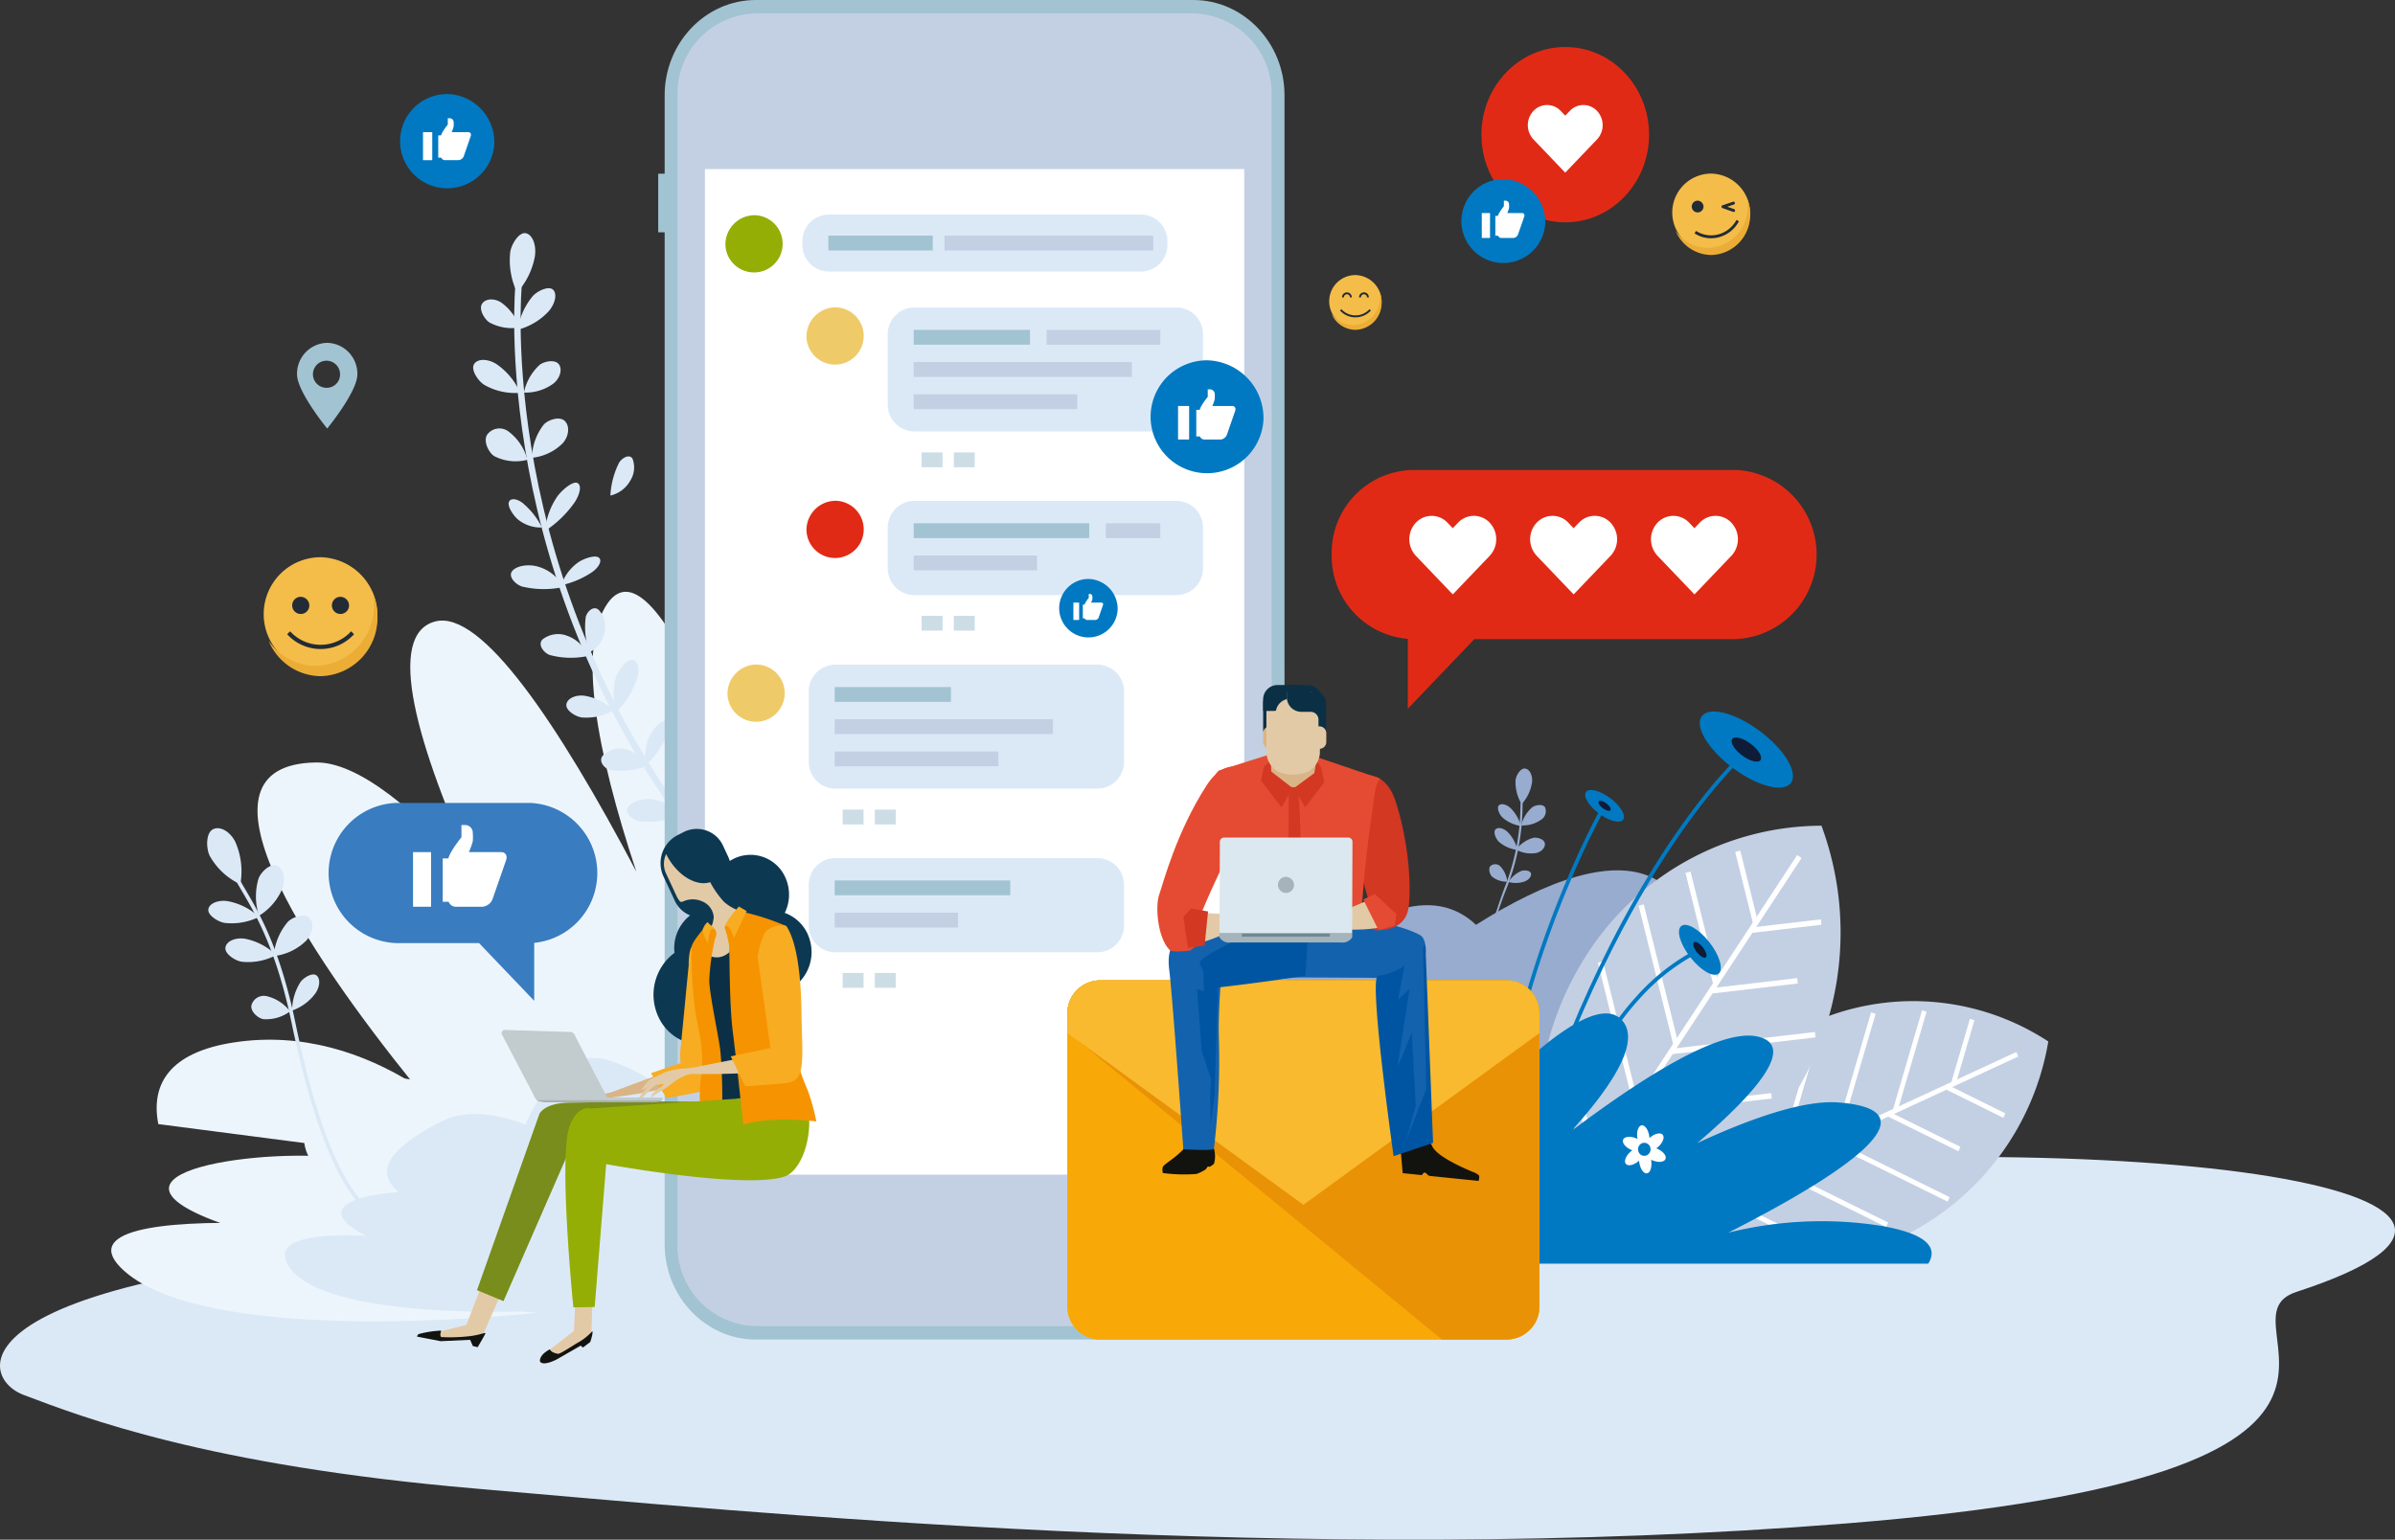 <svg xmlns="http://www.w3.org/2000/svg" width="348.25" height="223.946" viewBox="0 0 348.25 223.946">
  <rect x="0" y="0" width="348.25" height="223.946" fill="#333333" stroke="none"/>
  <g id="mobileq-main" transform="translate(-92.608 -341.911)">
    <path id="パス_8847" data-name="パス 8847" d="M170.985,565.815c24.438-.849,100.158-3.861,146.046-8.816,85.089-9.189,154.956,1.375,109.505,16.193-12.7,4.141,24.631,26.468-65.491,33.683-79.11,6.332-160.049-1.711-199.213-5.065s-57.349-10.44-65.79-13.63C88.619,585.375,85.561,568.781,170.985,565.815Z" transform="translate(0 -43.377)" fill="#dbe9f7"/>
    <path id="パス_8848" data-name="パス 8848" d="M220.184,561.766c6.328-1.7-40.064-46.263-53.458-38.935-18.223,9.969,1.848,22,19.646,27.871s-20.678-11.644-25.3-13.6c-16.115-6.822-33.221,12.008-4.993,17.354s2.244-6.112-10.91-7.331-39.925,3.109-10.643,11.4,43.055,5.358,35.025,2.383-67.693-9.008-54.771,2.722S182.433,571.89,220.184,561.766Z" transform="translate(-4.171 -36.912)" fill="#edf5fc"/>
    <path id="パス_8849" data-name="パス 8849" d="M121.5,527.6c-1.154-5.924,1.769-10.453,10.946-11.872,10.017-1.55,19.014,1.557,26.177,6.019C142.859,502.2,124.987,475.321,144.412,475c6.056-.1,14.488,6.8,23.546,17.036-9.059-19.782-13.42-35.639-6.2-37.543,6.708-1.771,17.863,14.812,29.246,36.372-5.825-17.586-8.588-32.632-4.192-38.991,3.59-5.19,8.966,2,14.588,14.754.983-10.445,3.975-16.443,8.851-14.527,4.586,1.8,6.916,14.341,7.85,29.148,7.344-21.823,21.053-33.97,32.306-25.594,13.217,9.839-4.917,62.078-14.47,86.794Z" transform="translate(-5.873 -22.188)" fill="#edf5fc"/>
    <g id="グループ_5658" data-name="グループ 5658" transform="translate(161.409 375.823)">
      <g id="グループ_5657" data-name="グループ 5657" transform="translate(5.965 7.282)">
        <path id="パス_8850" data-name="パス 8850" d="M214.366,476.679c-31.655-39.425-27.568-82.523-27.525-82.955l.929.1c-.045.428-4.077,43.13,27.311,82.219Z" transform="translate(-186.647 -393.724)" fill="#dbe9f7"/>
      </g>
      <path id="パス_8851" data-name="パス 8851" d="M186.9,393.2a10.868,10.868,0,0,1-1-5.861c.156-1.115,1.232-2.92,2.225-2.768s1.6,1.7,1.366,3.324A10.627,10.627,0,0,1,186.9,393.2Z" transform="translate(-180.511 -384.565)" fill="#dbe9f7"/>
      <path id="パス_8852" data-name="パス 8852" d="M187.285,400.676a10.083,10.083,0,0,1,2.182-4.877c.665-.753,2.333-1.554,2.965-.941s.3,2.071-.668,3.167A9.269,9.269,0,0,1,187.285,400.676Z" transform="translate(-180.813 -386.63)" fill="#dbe9f7"/>
      <path id="パス_8853" data-name="パス 8853" d="M188.429,412.552a7.518,7.518,0,0,1,2.275-4.017c.657-.534,2.24-.848,2.8-.1s.168,2.035-.786,2.808A6.828,6.828,0,0,1,188.429,412.552Z" transform="translate(-181.047 -389.366)" fill="#dbe9f7"/>
      <path id="パス_8854" data-name="パス 8854" d="M186.2,400.762a6.751,6.751,0,0,1-4.382-.72c-.712-.44-1.57-1.852-1.118-2.663s1.732-.911,2.768-.274A7.375,7.375,0,0,1,186.2,400.762Z" transform="translate(-179.438 -387.049)" fill="#dbe9f7"/>
      <path id="パス_8855" data-name="パス 8855" d="M203.1,471.3a8.065,8.065,0,0,1-4.646,1.043c-.9-.108-2.361-1-2.264-1.875s1.31-1.444,2.612-1.286A8.22,8.22,0,0,1,203.1,471.3Z" transform="translate(-182.636 -401.9)" fill="#dbe9f7"/>
      <path id="パス_8856" data-name="パス 8856" d="M185.978,412.538a9.026,9.026,0,0,1-5.206-1.146c-.872-.537-1.989-2.146-1.514-2.992s1.964-.844,3.23-.066A9.765,9.765,0,0,1,185.978,412.538Z" transform="translate(-179.144 -389.318)" fill="#dbe9f7"/>
      <path id="パス_8857" data-name="パス 8857" d="M187.5,424.858a6.791,6.791,0,0,1-4.817-.532c-.761-.467-1.619-2.084-1.058-3.083a2.2,2.2,0,0,1,3.089-.533A7.455,7.455,0,0,1,187.5,424.858Z" transform="translate(-179.616 -391.892)" fill="#dbe9f7"/>
      <path id="パス_8858" data-name="パス 8858" d="M189.893,424.19a8.138,8.138,0,0,1,1.709-4.816c.619-.693,2.3-1.286,3.067-.537s.6,2.231-.3,3.237A7.355,7.355,0,0,1,189.893,424.19Z" transform="translate(-181.347 -391.517)" fill="#dbe9f7"/>
      <path id="パス_8859" data-name="パス 8859" d="M205.282,470.171a8.253,8.253,0,0,1-.125-4.965c.286-.978,1.473-2.637,2.329-2.6s1.189,1.313.773,2.738A12.656,12.656,0,0,1,205.282,470.171Z" transform="translate(-184.41 -400.559)" fill="#dbe9f7"/>
      <path id="パス_8860" data-name="パス 8860" d="M195.249,447.9a6.7,6.7,0,0,1,2.414-3.286c.7-.526,2.392-1.139,2.99-.776s.19,1.327-.825,2.093A12.893,12.893,0,0,1,195.249,447.9Z" transform="translate(-182.445 -396.689)" fill="#dbe9f7"/>
      <path id="パス_8861" data-name="パス 8861" d="M190.483,437.356a5.268,5.268,0,0,1-3.427-1.114c-.626-.471-1.575-1.833-1.41-2.512s1.1-.635,2.008.048A11.2,11.2,0,0,1,190.483,437.356Z" transform="translate(-180.473 -394.541)" fill="#dbe9f7"/>
      <path id="パス_8862" data-name="パス 8862" d="M200.216,459.6a11.465,11.465,0,0,1-.519-5.111c.173-.805,1.088-1.706,1.855-1.1a3.621,3.621,0,0,1,.913,3.284A4.115,4.115,0,0,1,200.216,459.6Z" transform="translate(-183.33 -398.628)" fill="#dbe9f7"/>
      <path id="パス_8863" data-name="パス 8863" d="M193.679,448.49a13.556,13.556,0,0,1-6.009-.072c-.964-.3-2.089-1.468-1.428-2.26s2.42-1.051,3.822-.611A6.069,6.069,0,0,1,193.679,448.49Z" transform="translate(-180.558 -397.019)" fill="#dbe9f7"/>
      <path id="パス_8864" data-name="パス 8864" d="M198.369,461.1a11.814,11.814,0,0,1-5.552-.136c-.859-.307-1.782-1.465-1.091-2.238a3.644,3.644,0,0,1,3.6-.564A5.073,5.073,0,0,1,198.369,461.1Z" transform="translate(-181.673 -399.603)" fill="#dbe9f7"/>
      <path id="パス_8865" data-name="パス 8865" d="M221.539,398.882a8.07,8.07,0,0,1-4.645,1.045c-.9-.111-2.361-1.006-2.267-1.878s1.312-1.443,2.613-1.286A8.233,8.233,0,0,1,221.539,398.882Z" transform="translate(-186.415 -387.059)" fill="#dbe9f7"/>
      <path id="パス_8866" data-name="パス 8866" d="M216.9,488.829a8.227,8.227,0,0,1-.123-4.963c.284-.98,1.471-2.638,2.33-2.6s1.186,1.313.772,2.737A12.645,12.645,0,0,1,216.9,488.829Z" transform="translate(-186.79 -404.383)" fill="#dbe9f7"/>
      <path id="パス_8867" data-name="パス 8867" d="M210.731,480.207a6.89,6.89,0,0,1,.453-4.118c.344-.824,1.51-2.26,2.211-2.268s.834,1.039.333,2.243A13.664,13.664,0,0,1,210.731,480.207Z" transform="translate(-185.591 -402.857)" fill="#dbe9f7"/>
      <path id="パス_8868" data-name="パス 8868" d="M204.243,431.1a11.9,11.9,0,0,1,1.261-4.773c.416-.7,1.5-1.316,1.948-.6a3.547,3.547,0,0,1-.318,3.2A4.443,4.443,0,0,1,204.243,431.1Z" transform="translate(-184.288 -392.934)" fill="#dbe9f7"/>
      <path id="パス_8869" data-name="パス 8869" d="M215.074,490.6a13.6,13.6,0,0,1-5.968.724c-.992-.173-2.25-1.178-1.691-2.054s2.277-1.361,3.718-1.111A5.967,5.967,0,0,1,215.074,490.6Z" transform="translate(-184.91 -405.782)" fill="#dbe9f7"/>
      <path id="パス_8870" data-name="パス 8870" d="M209.1,481.449a10.83,10.83,0,0,1-5.214.533c-.822-.2-1.747-1.222-1.137-2.063a3.474,3.474,0,0,1,3.346-.983A4.4,4.4,0,0,1,209.1,481.449Z" transform="translate(-183.942 -403.887)" fill="#dbe9f7"/>
      <path id="パス_8871" data-name="パス 8871" d="M192.3,437.234a10.319,10.319,0,0,1,1.713-4.925c.6-.9,2.211-2.3,2.918-2.075s.522,1.546-.351,2.863A15.859,15.859,0,0,1,192.3,437.234Z" transform="translate(-181.841 -393.919)" fill="#dbe9f7"/>
    </g>
    <path id="パス_8872" data-name="パス 8872" d="M243.621,537.054c-11.469-6.488-2.737-9.324,7.782-9.714-5.268-4.824-2.28-9.786,10.094-15.717,5.555-2.662,12.466-1.577,19.309,1.286,4.872-10.105,11.663-17.164,19.891-13.836,6.8,2.752,11.9,6.212,15.127,10q3.073-1.36,6.628-2.587c5.156-1.771,9.053-.738,11.924,1.98,10.011-6.335,20.232-10.236,26.45-6.419,10.811,6.642,12.416,12.6,5.716,18.849,10.517-.1,18.533,2.917,5.1,11.563,12.427-1.855,21.377-.957,16.3,6.654-11.312,16.969-67.158,22.125-109.178,16.392-26.407-.256-48.51-4.087-53.025-12.259C222.415,537.23,231.6,536.092,243.621,537.054Z" transform="translate(-27.144 -32.039)" fill="#98accf"/>
    <path id="パス_8873" data-name="パス 8873" d="M156.46,561.323c-7.435-3.891-1.926-5.883,4.769-6.357-3.451-2.962-1.643-6.187,6.127-10.232,3.488-1.815,7.913-1.27,12.33.409,2.908-6.544,7.1-11.187,12.406-9.243a24.669,24.669,0,0,1,9.834,6.047q1.932-.931,4.173-1.789c3.252-1.24,5.755-.664,7.637,1.007,6.257-4.251,12.693-6.956,16.73-4.656,7.02,4,8.158,7.765,4.011,11.89,6.7-.289,11.866,1.463,3.472,7.259,7.884-1.447,13.6-1.065,10.519,3.893-6.877,11.055-42.365,15.532-69.254,12.777-16.833.4-30.993-1.569-34.03-6.68C142.949,561.886,148.776,560.965,156.46,561.323Z" transform="translate(-10.676 -39.665)" fill="#dbe9f7"/>
    <g id="グループ_5671" data-name="グループ 5671" transform="translate(334.213 487.518)">
      <path id="パス_8874" data-name="パス 8874" d="M418.038,528.365a38.747,38.747,0,0,0-21.546,28.558,35.842,35.842,0,0,0,34.687,2.562,38.743,38.743,0,0,0,21.546-28.558A35.849,35.849,0,0,0,418.038,528.365Z" transform="translate(-396.492 -525.052)" fill="#c3d0e3"/>
      <g id="グループ_5670" data-name="グループ 5670" transform="translate(1.917 1.348)">
        <g id="グループ_5659" data-name="グループ 5659" transform="translate(0 6.063)">
          <path id="パス_8875" data-name="パス 8875" d="M399.18,557.989l-.277-.655,49.667-22.961.277.655Z" transform="translate(-398.904 -534.373)" fill="#fff"/>
        </g>
        <g id="グループ_5660" data-name="グループ 5660" transform="translate(39.44 10.865)">
          <path id="パス_8876" data-name="パス 8876" d="M456.843,545.177l-8.333-4.116.292-.648,8.333,4.116Z" transform="translate(-448.51 -540.413)" fill="#fff"/>
        </g>
        <g id="グループ_5661" data-name="グループ 5661" transform="translate(30.971 14.779)">
          <path id="パス_8877" data-name="パス 8877" d="M448.13,551.057l-10.272-5.073.292-.648,10.272,5.073Z" transform="translate(-437.858 -545.336)" fill="#fff"/>
        </g>
        <g id="グループ_5662" data-name="グループ 5662" transform="translate(22.503 18.695)">
          <path id="パス_8878" data-name="パス 8878" d="M444.377,559.39l-17.17-8.481.292-.648,17.17,8.481Z" transform="translate(-427.207 -550.261)" fill="#fff"/>
        </g>
        <g id="グループ_5663" data-name="グループ 5663" transform="translate(14.034 22.61)">
          <path id="パス_8879" data-name="パス 8879" d="M433.26,564.086l-16.7-8.253.292-.648,16.7,8.253Z" transform="translate(-416.556 -555.185)" fill="#fff"/>
        </g>
        <g id="グループ_5664" data-name="グループ 5664" transform="translate(5.565 26.525)">
          <path id="パス_8880" data-name="パス 8880" d="M415.2,565.352l-9.3-4.6.292-.648,9.3,4.6Z" transform="translate(-405.903 -560.109)" fill="#fff"/>
        </g>
        <g id="グループ_5665" data-name="グループ 5665" transform="translate(40.216 1.238)">
          <path id="パス_8881" data-name="パス 8881" d="M450.141,537.732l-.654-.21,2.7-9.218.654.21Z" transform="translate(-449.486 -528.304)" fill="#fff"/>
        </g>
        <g id="グループ_5666" data-name="グループ 5666" transform="translate(31.747)">
          <path id="パス_8882" data-name="パス 8882" d="M439.489,541.329l-.654-.21,4.212-14.372.654.21Z" transform="translate(-438.835 -526.747)" fill="#fff"/>
        </g>
        <g id="グループ_5667" data-name="グループ 5667" transform="translate(23.278 0.297)">
          <path id="パス_8883" data-name="パス 8883" d="M428.837,545.321l-.655-.21,5.274-17.99.654.21Z" transform="translate(-428.183 -527.121)" fill="#fff"/>
        </g>
        <g id="グループ_5668" data-name="グループ 5668" transform="translate(14.811 3.723)">
          <path id="パス_8884" data-name="パス 8884" d="M418.187,550.119l-.654-.21,5.416-18.48.655.21Z" transform="translate(-417.532 -531.429)" fill="#fff"/>
        </g>
        <g id="グループ_5669" data-name="グループ 5669" transform="translate(6.34 10.243)">
          <path id="パス_8885" data-name="パス 8885" d="M407.533,555.714l-.655-.21,4.654-15.874.655.21Z" transform="translate(-406.879 -539.63)" fill="#fff"/>
        </g>
      </g>
    </g>
    <g id="グループ_5674" data-name="グループ 5674" transform="translate(308.017 453.69)">
      <g id="グループ_5672" data-name="グループ 5672" transform="translate(1.14)">
        <path id="パス_8886" data-name="パス 8886" d="M370.671,487.677a6.057,6.057,0,0,1-.891-3.468c.063-.669.708-1.77,1.372-1.7s1.123.973,1.033,1.947A5.942,5.942,0,0,1,370.671,487.677Z" transform="translate(-365.957 -482.504)" fill="#98accf"/>
        <path id="パス_8887" data-name="パス 8887" d="M370.816,492.147a5.04,5.04,0,0,1,1.6-2.624c.448-.343,1.5-.531,1.856-.029a1.469,1.469,0,0,1-.581,1.845A4.6,4.6,0,0,1,370.816,492.147Z" transform="translate(-366.174 -483.874)" fill="#98accf"/>
        <path id="パス_8888" data-name="パス 8888" d="M369.87,496.9a4.771,4.771,0,0,1,2.481-1.713c.542-.124,1.581.158,1.705.766s-.462,1.256-1.25,1.436A4.59,4.59,0,0,1,369.87,496.9Z" transform="translate(-365.98 -485.098)" fill="#98accf"/>
        <path id="パス_8889" data-name="パス 8889" d="M369.892,492.2a5.2,5.2,0,0,1-2.662-1.226c-.417-.384-.875-1.356-.553-1.737s1.111-.2,1.716.355A5.662,5.662,0,0,1,369.892,492.2Z" transform="translate(-365.303 -483.842)" fill="#98accf"/>
        <path id="パス_8890" data-name="パス 8890" d="M369.282,496.588a5.024,5.024,0,0,1-2.7-1.187c-.417-.383-.86-1.373-.521-1.778s1.145-.242,1.751.316A5.494,5.494,0,0,1,369.282,496.588Z" transform="translate(-365.175 -484.737)" fill="#98accf"/>
        <path id="パス_8891" data-name="パス 8891" d="M367.588,502.555a3.324,3.324,0,0,1-2.2-.733c-.319-.293-.591-1.127-.251-1.53a1.041,1.041,0,0,1,1.482.068A3.689,3.689,0,0,1,367.588,502.555Z" transform="translate(-364.977 -486.093)" fill="#98accf"/>
        <path id="パス_8892" data-name="パス 8892" d="M368.49,502.83a4.206,4.206,0,0,1,1.832-1.589c.421-.166,1.27-.117,1.421.3s-.262.968-.875,1.208A3.958,3.958,0,0,1,368.49,502.83Z" transform="translate(-365.697 -486.326)" fill="#98accf"/>
      </g>
      <g id="グループ_5673" data-name="グループ 5673" transform="translate(0 4.225)">
        <path id="パス_8893" data-name="パス 8893" d="M365.27,519.6a1.53,1.53,0,0,0,.634.2l.01-.326-.006.163.006-.163a1.792,1.792,0,0,1-1.313-.964c-.65-1.035-.876-2.717-.673-5a51.871,51.871,0,0,1,3.253-12.428,32.933,32.933,0,0,0,2.341-11.7c.016-.588.029-1.1.08-1.523l-.309-.04c-.052.443-.066.957-.082,1.554a32.6,32.6,0,0,1-2.321,11.594c-4.183,11.388-3.689,15.934-2.539,17.742A2.533,2.533,0,0,0,365.27,519.6Z" transform="translate(-363.543 -487.818)" fill="#98accf"/>
      </g>
    </g>
    <g id="グループ_5687" data-name="グループ 5687" transform="translate(316.209 462.006)">
      <path id="パス_8894" data-name="パス 8894" d="M381.057,511.6a44.792,44.792,0,0,0-4.443,39.927,40.677,40.677,0,0,0,34.043-18.631,44.8,44.8,0,0,0,4.443-39.929A40.679,40.679,0,0,0,381.057,511.6Z" transform="translate(-373.847 -492.963)" fill="#c3d0e3"/>
      <g id="グループ_5686" data-name="グループ 5686" transform="translate(3.675 3.622)">
        <g id="グループ_5675" data-name="グループ 5675" transform="translate(0.065 0.643)">
          <path id="パス_8895" data-name="パス 8895" d="M379.175,550.5l-.623-.448,33.99-51.722.623.448Z" transform="translate(-378.552 -498.328)" fill="#fff"/>
        </g>
        <g id="グループ_5676" data-name="グループ 5676" transform="translate(27.374 10.002)">
          <path id="パス_8896" data-name="パス 8896" d="M412.983,512.069l-.084-.787,10.118-1.183.084.787Z" transform="translate(-412.899 -510.099)" fill="#fff"/>
        </g>
        <g id="グループ_5677" data-name="グループ 5677" transform="translate(21.578 18.546)">
          <path id="パス_8897" data-name="パス 8897" d="M405.694,523.091l-.084-.787,12.471-1.458.084.787Z" transform="translate(-405.609 -520.846)" fill="#fff"/>
        </g>
        <g id="グループ_5678" data-name="グループ 5678" transform="translate(15.782 26.385)">
          <path id="パス_8898" data-name="パス 8898" d="M398.4,533.93l-.084-.786,20.849-2.439.084.786Z" transform="translate(-398.32 -530.705)" fill="#fff"/>
        </g>
        <g id="グループ_5679" data-name="グループ 5679" transform="translate(9.985 35.272)">
          <path id="パス_8899" data-name="パス 8899" d="M391.113,545.04l-.084-.787,20.283-2.37.084.786Z" transform="translate(-391.029 -541.883)" fill="#fff"/>
        </g>
        <g id="グループ_5680" data-name="グループ 5680" transform="translate(4.19 45.141)">
          <path id="パス_8900" data-name="パス 8900" d="M383.824,556.4l-.084-.787,11.293-1.321.084.787Z" transform="translate(-383.74 -554.296)" fill="#fff"/>
        </g>
        <g id="グループ_5681" data-name="グループ 5681" transform="translate(25.035)">
          <path id="パス_8901" data-name="パス 8901" d="M412.524,508.027l-2.566-10.308.732-.2,2.565,10.308Z" transform="translate(-409.958 -497.519)" fill="#fff"/>
        </g>
        <g id="グループ_5682" data-name="グループ 5682" transform="translate(17.806 3.055)">
          <path id="パス_8902" data-name="パス 8902" d="M404.866,517.633l-4-16.072.732-.2,4,16.072Z" transform="translate(-400.865 -501.361)" fill="#fff"/>
        </g>
        <g id="グループ_5683" data-name="グループ 5683" transform="translate(11.003 7.827)">
          <path id="パス_8903" data-name="パス 8903" d="M397.316,527.683l-5.007-20.12.732-.2,5.007,20.12Z" transform="translate(-392.309 -507.364)" fill="#fff"/>
        </g>
        <g id="グループ_5684" data-name="グループ 5684" transform="translate(5.071 16.1)">
          <path id="パス_8904" data-name="パス 8904" d="M389.992,538.634l-5.144-20.665.732-.2,5.144,20.665Z" transform="translate(-384.848 -517.769)" fill="#fff"/>
        </g>
        <g id="グループ_5685" data-name="グループ 5685" transform="translate(0 27.832)">
          <path id="パス_8905" data-name="パス 8905" d="M382.887,550.476l-4.418-17.751.732-.2,4.418,17.751Z" transform="translate(-378.469 -532.526)" fill="#fff"/>
        </g>
      </g>
    </g>
    <g id="グループ_5692" data-name="グループ 5692" transform="translate(271.607 445.397)">
      <path id="パス_8906" data-name="パス 8906" d="M419.133,563.251c1.514-2.436-.369-4.507-7.563-5.61a56.173,56.173,0,0,0-21.523,1.107c14.554-7.38,31.524-17.742,16.031-18.941-4.832-.374-12.261,2.074-20.523,5.9,9.216-7.849,14.287-14.3,8.7-15.5-5.185-1.113-15.756,5.27-27.009,13.744,6.412-7.1,10.124-13.3,7.245-16.221-2.351-2.386-7.365.352-13.133,5.427.257-4.463-1.534-7.156-5.623-6.616-3.846.509-6.961,5.673-9.186,11.868-3.69-9.608-13.434-15.484-23.264-12.567-11.547,3.425-2.271,26.46,2.895,37.411Z" transform="translate(-317.749 -482.938)" fill="#0079c2"/>
      <g id="グループ_5691" data-name="グループ 5691" transform="translate(38.4)">
        <g id="グループ_5688" data-name="グループ 5688" transform="translate(2.815 6.196)">
          <path id="パス_8907" data-name="パス 8907" d="M370.114,543.858l-.526-.164c3.749-13.136,10.5-32.33,21.392-49.176,6.521-10.088,11.509-14.608,11.559-14.652l.358.437c-.049.044-5,4.529-11.477,14.563C385.435,504.128,376.882,520.145,370.114,543.858Z" transform="translate(-369.588 -479.866)" fill="#0079c2"/>
        </g>
        <g id="グループ_5689" data-name="グループ 5689" transform="translate(0 13.94)">
          <path id="パス_8908" data-name="パス 8908" d="M366.594,540.758l-.547-.047c2.123-27.354,15.308-50.871,15.441-51.105l.472.294C381.828,490.133,368.706,513.54,366.594,540.758Z" transform="translate(-366.047 -489.606)" fill="#0079c2"/>
        </g>
        <g id="グループ_5690" data-name="グループ 5690" transform="translate(9.863 34.4)">
          <path id="パス_8909" data-name="パス 8909" d="M379,548.607l-.548-.049c1.069-13.147,6.391-21.475,10.667-26.146a30.846,30.846,0,0,1,9.142-7.072l.212.531a30.284,30.284,0,0,0-8.976,6.959C385.29,527.434,380.055,535.642,379,548.607Z" transform="translate(-378.453 -515.34)" fill="#0079c2"/>
        </g>
        <path id="パス_8910" data-name="パス 8910" d="M412.11,474.848c3.6,2.648,5.683,6.034,4.657,7.561s-4.775.612-8.373-2.038-5.684-6.034-4.657-7.56S408.512,472.2,412.11,474.848Z" transform="translate(-373.718 -472.072)" fill="#0079c2"/>
        <path id="パス_8911" data-name="パス 8911" d="M412.034,477.707c1.142.842,1.8,1.916,1.479,2.4s-1.516.2-2.659-.646-1.8-1.916-1.48-2.4S410.892,476.866,412.034,477.707Z" transform="translate(-374.91 -473.047)" fill="#0e1c38"/>
        <path id="パス_8912" data-name="パス 8912" d="M386.119,487.588c1.5,1.1,2.367,2.512,1.94,3.148s-1.988.255-3.486-.848-2.366-2.512-1.939-3.148S384.622,486.484,386.119,487.588Z" transform="translate(-369.424 -475.015)" fill="#0079c2"/>
        <path id="パス_8913" data-name="パス 8913" d="M386.089,488.778c.476.349.751.8.616,1s-.631.081-1.107-.27-.751-.8-.615-1S385.613,488.428,386.089,488.778Z" transform="translate(-369.921 -475.421)" fill="#0e1c38"/>
        <path id="パス_8914" data-name="パス 8914" d="M404.049,513.578c1.51,1.9,2.137,3.962,1.4,4.6s-2.556-.382-4.066-2.283-2.137-3.962-1.4-4.6S402.54,511.677,404.049,513.578Z" transform="translate(-372.939 -480.072)" fill="#0079c2"/>
        <path id="パス_8915" data-name="パス 8915" d="M403.676,515.009c.479.6.678,1.259.444,1.461s-.812-.122-1.292-.725-.678-1.258-.444-1.461S403.2,514.405,403.676,515.009Z" transform="translate(-373.474 -480.711)" fill="#0e1c38"/>
      </g>
      <path id="パス_8916" data-name="パス 8916" d="M390.6,551.558c.062-.052.125-.1.187-.146l-.1-.037c-.864-.355-1.42-1.023-1.243-1.494s1.021-.568,1.882-.215c.075.031.146.064.213.1,0-.036-.012-.071-.017-.109-.139-.959.136-1.8.615-1.873s.979.64,1.118,1.6c.012.082.02.163.026.243.026-.024.052-.049.08-.071.723-.607,1.557-.776,1.86-.379s-.04,1.208-.764,1.812c-.062.052-.125.1-.188.146l.1.037c.863.354,1.42,1.022,1.243,1.495s-1.019.568-1.881.214a2.112,2.112,0,0,1-.215-.1c.006.036.013.073.017.11.14.959-.137,1.8-.615,1.873s-.98-.64-1.118-1.6c-.013-.082-.02-.162-.025-.243-.027.025-.053.049-.081.072-.723.6-1.556.776-1.859.38S389.873,552.163,390.6,551.558Zm2.066.653a.946.946,0,0,0,.762-1.081.918.918,0,0,0-1.034-.8.947.947,0,0,0-.762,1.083A.914.914,0,0,0,392.663,552.211Z" transform="translate(-332.435 -487.588)" fill="#fff"/>
    </g>
    <g id="グループ_5693" data-name="グループ 5693" transform="translate(188.316 341.911)">
      <path id="パス_8917" data-name="パス 8917" d="M215.466,382.211h-2.478v-8.524h2.478Z" transform="translate(-212.987 -348.423)" fill="#a2c3d2"/>
      <path id="パス_8918" data-name="パス 8918" d="M304.3,522.893c0,7.617-5.96,13.853-13.24,13.853H227.406c-7.28,0-13.239-6.236-13.239-13.853V355.763c0-7.617,5.959-13.852,13.239-13.852h63.652c7.28,0,13.24,6.235,13.24,13.852Z" transform="translate(-213.229 -341.911)" fill="#a2c3d2"/>
      <path id="パス_8919" data-name="パス 8919" d="M227.887,535.3a11.661,11.661,0,0,1-11.372-11.9V356.267a11.66,11.66,0,0,1,11.372-11.9H291.54a11.658,11.658,0,0,1,11.372,11.9V523.4a11.658,11.658,0,0,1-11.372,11.9Z" transform="translate(-213.71 -342.415)" fill="#c3d0e3"/>
      <rect id="長方形_2800" data-name="長方形 2800" width="78.421" height="146.259" transform="translate(6.793 24.597)" fill="#fff"/>
    </g>
    <path id="パス_8920" data-name="パス 8920" d="M292.437,385.485a3.883,3.883,0,0,1-3.791,3.969h-45.5a3.883,3.883,0,0,1-3.791-3.969v-.36a3.881,3.881,0,0,1,3.791-3.967h45.5a3.881,3.881,0,0,1,3.791,3.967Z" transform="translate(-30.075 -8.043)" fill="#dbe9f7"/>
    <path id="パス_8921" data-name="パス 8921" d="M300.807,412.229a3.883,3.883,0,0,1-3.792,3.969H258.755a3.884,3.884,0,0,1-3.792-3.969v-10.1a3.883,3.883,0,0,1,3.792-3.967h38.261a3.882,3.882,0,0,1,3.792,3.967Z" transform="translate(-33.274 -11.529)" fill="#dbe9f7"/>
    <g id="グループ_5694" data-name="グループ 5694" transform="translate(213.054 376.183)">
      <rect id="長方形_2801" data-name="長方形 2801" width="15.185" height="2.157" fill="#a2c3d2"/>
    </g>
    <g id="グループ_5695" data-name="グループ 5695" transform="translate(229.944 376.183)">
      <rect id="長方形_2802" data-name="長方形 2802" width="30.351" height="2.157" fill="#c3d0e3"/>
    </g>
    <g id="グループ_5696" data-name="グループ 5696" transform="translate(225.463 389.889)">
      <rect id="長方形_2803" data-name="長方形 2803" width="16.908" height="2.157" fill="#a2c3d2"/>
    </g>
    <g id="グループ_5697" data-name="グループ 5697" transform="translate(244.784 389.889)">
      <rect id="長方形_2804" data-name="長方形 2804" width="16.546" height="2.157" fill="#c3d0e3"/>
    </g>
    <g id="グループ_5698" data-name="グループ 5698" transform="translate(225.463 394.576)">
      <rect id="長方形_2805" data-name="長方形 2805" width="31.73" height="2.158" fill="#c3d0e3"/>
    </g>
    <g id="グループ_5699" data-name="グループ 5699" transform="translate(225.463 399.265)">
      <rect id="長方形_2806" data-name="長方形 2806" width="23.802" height="2.158" fill="#c3d0e3"/>
    </g>
    <path id="パス_8922" data-name="パス 8922" d="M240.106,402.491a4.163,4.163,0,1,0,4.159-4.351A4.258,4.258,0,0,0,240.106,402.491Z" transform="translate(-30.229 -11.524)" fill="#efca69"/>
    <path id="パス_8923" data-name="パス 8923" d="M225.281,385.631a4.163,4.163,0,1,0,4.159-4.351A4.257,4.257,0,0,0,225.281,385.631Z" transform="translate(-27.191 -8.068)" fill="#94ae06"/>
    <rect id="長方形_2807" data-name="長方形 2807" width="3.042" height="2.158" transform="translate(226.62 407.716)" fill="#cddde6"/>
    <rect id="長方形_2808" data-name="長方形 2808" width="3.043" height="2.158" transform="translate(231.301 407.716)" fill="#cddde6"/>
    <rect id="長方形_2809" data-name="長方形 2809" width="3.042" height="2.157" transform="translate(226.62 431.477)" fill="#cddde6"/>
    <rect id="長方形_2810" data-name="長方形 2810" width="3.043" height="2.157" transform="translate(231.301 431.477)" fill="#cddde6"/>
    <path id="パス_8924" data-name="パス 8924" d="M300.807,443.285a3.882,3.882,0,0,1-3.792,3.967H258.755a3.883,3.883,0,0,1-3.792-3.967v-5.771a3.883,3.883,0,0,1,3.792-3.967h38.261a3.883,3.883,0,0,1,3.792,3.967Z" transform="translate(-33.274 -18.78)" fill="#dbe9f7"/>
    <g id="グループ_5700" data-name="グループ 5700" transform="translate(225.463 418.02)">
      <rect id="長方形_2811" data-name="長方形 2811" width="25.525" height="2.158" fill="#a2c3d2"/>
    </g>
    <g id="グループ_5701" data-name="グループ 5701" transform="translate(253.402 418.02)">
      <rect id="長方形_2812" data-name="長方形 2812" width="7.927" height="2.158" fill="#c3d0e3"/>
    </g>
    <g id="グループ_5702" data-name="グループ 5702" transform="translate(225.463 422.708)">
      <rect id="長方形_2813" data-name="長方形 2813" width="17.942" height="2.158" fill="#c3d0e3"/>
    </g>
    <path id="パス_8925" data-name="パス 8925" d="M240.106,437.875a4.163,4.163,0,1,0,4.159-4.352A4.258,4.258,0,0,0,240.106,437.875Z" transform="translate(-30.229 -18.775)" fill="#e12a15"/>
    <g id="グループ_5708" data-name="グループ 5708" transform="translate(198.391 438.567)">
      <path id="パス_8926" data-name="パス 8926" d="M286.361,477.572a3.882,3.882,0,0,1-3.792,3.967H244.308a3.882,3.882,0,0,1-3.792-3.967v-10.1a3.883,3.883,0,0,1,3.792-3.967h38.261a3.882,3.882,0,0,1,3.792,3.967Z" transform="translate(-228.704 -463.487)" fill="#dbe9f7"/>
      <g id="グループ_5703" data-name="グループ 5703" transform="translate(15.586 3.273)">
        <rect id="長方形_2814" data-name="長方形 2814" width="16.908" height="2.158" fill="#a2c3d2"/>
      </g>
      <g id="グループ_5704" data-name="グループ 5704" transform="translate(15.586 7.96)">
        <rect id="長方形_2815" data-name="長方形 2815" width="31.73" height="2.158" fill="#c3d0e3"/>
      </g>
      <g id="グループ_5705" data-name="グループ 5705" transform="translate(15.586 12.65)">
        <rect id="長方形_2816" data-name="長方形 2816" width="23.802" height="2.158" fill="#c3d0e3"/>
      </g>
      <path id="パス_8927" data-name="パス 8927" d="M225.659,467.834a4.162,4.162,0,1,0,4.159-4.352A4.257,4.257,0,0,0,225.659,467.834Z" transform="translate(-225.659 -463.482)" fill="#efca69"/>
      <rect id="長方形_2817" data-name="長方形 2817" width="3.042" height="2.157" transform="translate(16.743 21.1)" fill="#cddde6"/>
      <rect id="長方形_2818" data-name="長方形 2818" width="3.043" height="2.157" transform="translate(21.423 21.1)" fill="#cddde6"/>
      <rect id="長方形_2819" data-name="長方形 2819" width="3.042" height="2.157" transform="translate(16.743 44.861)" fill="#cddde6"/>
      <rect id="長方形_2820" data-name="長方形 2820" width="3.043" height="2.157" transform="translate(21.423 44.861)" fill="#cddde6"/>
      <path id="パス_8928" data-name="パス 8928" d="M286.361,508.628a3.883,3.883,0,0,1-3.792,3.968H244.308a3.884,3.884,0,0,1-3.792-3.968v-5.771a3.884,3.884,0,0,1,3.792-3.968h38.261a3.883,3.883,0,0,1,3.792,3.968Z" transform="translate(-228.704 -470.738)" fill="#dbe9f7"/>
      <g id="グループ_5706" data-name="グループ 5706" transform="translate(15.586 31.404)">
        <rect id="長方形_2821" data-name="長方形 2821" width="25.526" height="2.158" fill="#a2c3d2"/>
      </g>
      <g id="グループ_5707" data-name="グループ 5707" transform="translate(15.586 36.093)">
        <rect id="長方形_2822" data-name="長方形 2822" width="17.942" height="2.157" fill="#c3d0e3"/>
      </g>
      <path id="パス_8929" data-name="パス 8929" d="M225.659,503.217a4.162,4.162,0,1,0,4.159-4.351A4.258,4.258,0,0,0,225.659,503.217Z" transform="translate(-225.659 -470.734)" fill="#e12a15"/>
    </g>
    <g id="グループ_5715" data-name="グループ 5715" transform="translate(153.244 462.47)">
      <g id="グループ_5713" data-name="グループ 5713">
        <path id="パス_8930" data-name="パス 8930" d="M216.471,516.337a5.533,5.533,0,0,0,7.578,2.641,6.032,6.032,0,0,0,2.683-7.872,5.536,5.536,0,0,0-7.579-2.64A6.034,6.034,0,0,0,216.471,516.337Z" transform="translate(-178.516 -496.478)" fill="#0d3852"/>
        <path id="パス_8931" data-name="パス 8931" d="M212.828,525.147a6.99,6.99,0,0,0,9.569,3.332,7.616,7.616,0,0,0,3.387-9.942,6.988,6.988,0,0,0-9.569-3.333A7.619,7.619,0,0,0,212.828,525.147Z" transform="translate(-177.739 -497.826)" fill="#0d3852"/>
        <g id="グループ_5711" data-name="グループ 5711" transform="translate(22.624 16.765)">
          <g id="グループ_5710" data-name="グループ 5710" transform="translate(0 17.042)">
            <g id="グループ_5709" data-name="グループ 5709" transform="translate(0 1.181)">
              <path id="パス_8932" data-name="パス 8932" d="M216.51,537.986s.21.979-4.3,2.177a83.565,83.565,0,0,1-11.405,1.786l10.15-3.779S214.9,536.919,216.51,537.986Z" transform="translate(-198.044 -537.555)" fill="#d9b487"/>
              <path id="パス_8933" data-name="パス 8933" d="M203.726,542.208c-2.124.638-2.732,2.026-3.48,2.625a15.018,15.018,0,0,0-1.445,1.37c.211-1.094.89-1.325,1.15-1.738s.213-.228-.562-.062c-.437.1-.976,1.117-1.4,1.72a1.83,1.83,0,0,1-.657.642,10.593,10.593,0,0,1,.855-1.825,11.789,11.789,0,0,1,1.722-2.177,8.51,8.51,0,0,1,2.862-.964C203.955,541.615,205.258,541.748,203.726,542.208Z" transform="translate(-197.331 -538.409)" fill="#d9b487"/>
              <path id="パス_8934" data-name="パス 8934" d="M200.1,543.043a12.021,12.021,0,0,0-1.733,1.232c-.155.215-.736,1.38-.736,1.38a2.229,2.229,0,0,0,.836-.739A20.1,20.1,0,0,1,200.1,543.043Z" transform="translate(-197.391 -538.68)" fill="#d9b487"/>
            </g>
            <path id="パス_8935" data-name="パス 8935" d="M216.217,536.246s4.185-.975,4.609,1.66A2.057,2.057,0,0,1,219,540.462c-2.361.508-5.076.95-5.076.95l-2.266-3.612Z" transform="translate(-200.267 -536.069)" fill="#f7ac22"/>
          </g>
          <path id="パス_8936" data-name="パス 8936" d="M217.078,529.676l1.166-11.976s-.083-3.131,1-3.066c1.556.091,1.851,2.8,1.988,3.768a33.578,33.578,0,0,1,.642,7.736c-.018,3.072.19,6.539.006,8.612-.127,1.429-1.457-.157-2.842-.293C216.45,534.2,217.078,529.676,217.078,529.676Z" transform="translate(-201.364 -514.634)" fill="#f7ac22"/>
        </g>
        <path id="パス_8937" data-name="パス 8937" d="M182.465,575.416l-3.823,8.675-5.3.123-2.679-.568,5.764-1.434,3.087-8.051Z" transform="translate(-169.242 -510.068)" fill="#e3caa7"/>
        <path id="パス_8938" data-name="パス 8938" d="M177.692,587.751l-.7-.174-.394-.9-4.277.2-3.443-.669a.661.661,0,0,1,.23-.363,14.712,14.712,0,0,1,3.283-.508s-.281.776.024.94a24.585,24.585,0,0,0,4.4-.166c1.361-.2,2.066-.56,2.005-.371C178.726,586.015,177.692,587.751,177.692,587.751Z" transform="translate(-168.875 -512.359)" fill="#12130f"/>
        <path id="パス_8939" data-name="パス 8939" d="M205.514,551.484l-12.5-.348-9.312,21.324-3.854-1.595,9.082-25.66s.72-1.62,4.494-1.62c3.674,0,18.5-.425,20.184.067C217.607,544.814,204.829,547.939,205.514,551.484Z" transform="translate(-171.125 -503.767)" fill="#788d1b"/>
        <path id="パス_8940" data-name="パス 8940" d="M223.167,506.784a5.537,5.537,0,0,0,7.578,2.643,6.035,6.035,0,0,0,2.684-7.874,5.536,5.536,0,0,0-7.578-2.641A6.032,6.032,0,0,0,223.167,506.784Z" transform="translate(-179.888 -494.52)" fill="#0d3852"/>
        <path id="パス_8941" data-name="パス 8941" d="M215.456,503.93A4.21,4.21,0,0,0,221.2,506l.072-2.411a4.586,4.586,0,0,0,1.976-6l-.705-1.515A4.207,4.207,0,0,0,216.8,494l-.964.491a4.59,4.59,0,0,0-1.979,6.007Z" transform="translate(-178.005 -493.547)" fill="#0d3852"/>
        <path id="パス_8942" data-name="パス 8942" d="M214.359,498.153a9.161,9.161,0,0,0,.623,1.09c1.6,2.394,4.021,3.594,5.779,3a13.706,13.706,0,0,0,2,2.851,6.456,6.456,0,0,0,2.431,1.362c1.122,1.667.487,6.469-3.524,6.966-2.414.3-1.92-2.363-1.077-4.021a4.623,4.623,0,0,0,.686-2.114,2.7,2.7,0,0,0-1.7-2.261,3.371,3.371,0,0,0-2.775.032.472.472,0,0,1-.4.017,3.186,3.186,0,0,1-.514-.782l-1.55-3.33A3.311,3.311,0,0,1,214.359,498.153Z" transform="translate(-178.132 -494.491)" fill="#e3caa7"/>
        <path id="パス_8943" data-name="パス 8943" d="M228.444,541.544s-1.835.4-2.342.595a8.077,8.077,0,0,1-2.668-.069s-.254-10.275-.735-13.86-1.368-4.558-1.363-5.68a12.98,12.98,0,0,1,.454-3.6c.3-1.392-.583-3.241-.282-2.888.486.571,2.3,1.457,3.993-.508C225.794,515.2,228.444,541.544,228.444,541.544Z" transform="translate(-179.627 -498.052)" fill="#0b3046"/>
        <path id="パス_8944" data-name="パス 8944" d="M221.482,510.935s-2.492,2.625-2.392,3.49a67.3,67.3,0,0,0,.417,8.351c.572,3.86,1.034,4.818,1.127,7.636s-.529,3.448-.3,6.909c.176,2.71.584,5.1.584,5.1a2.086,2.086,0,0,0,2.064-.663c.887-1.006.565-10.432.239-12.753s-1.631-8.407-1.553-10.023a34.443,34.443,0,0,1,.852-5.985C223.2,511.732,221.679,511.066,221.482,510.935Z" transform="translate(-179.166 -497.111)" fill="#f69300"/>
        <path id="パス_8945" data-name="パス 8945" d="M221.891,510.628a1.337,1.337,0,0,0,.308.35,5.8,5.8,0,0,1,.731.7s-.5-.25-.689.2a9.189,9.189,0,0,0-.377,1.8s-.922-1.59-.7-2.1C221.558,510.663,221.891,510.628,221.891,510.628Z" transform="translate(-179.584 -497.048)" fill="#f7ac22"/>
        <path id="パス_8946" data-name="パス 8946" d="M226.317,516.442a5.85,5.85,0,0,0,7.426,3.983,6.225,6.225,0,0,0,3.96-7.683,5.851,5.851,0,0,0-7.424-3.983A6.225,6.225,0,0,0,226.317,516.442Z" transform="translate(-180.594 -496.606)" fill="#0d3852"/>
        <path id="パス_8947" data-name="パス 8947" d="M199.246,577.966l-.186,6.074-1.184,1.459-3.151,1.9-2.338-.443,4.121-3.213.3-6.375Z" transform="translate(-173.694 -510.726)" fill="#e3caa7"/>
        <path id="パス_8948" data-name="パス 8948" d="M198.666,587.025l-1.059.793-.326-.271-3.509,2.015s-1.852.977-2.367.344c-.165-.2.043-.87.636-1.331a4.972,4.972,0,0,1,.757-.5s.121.473,1.174.656c.336.06,2.419-1.383,3.136-1.757a8.3,8.3,0,0,0,1.86-1.527C199.137,585.675,198.666,587.025,198.666,587.025Z" transform="translate(-173.481 -512.379)" fill="#12130f"/>
        <path id="パス_8949" data-name="パス 8949" d="M224.723,537.839l-1.507,3.727-2.59.331-20.914,1.395s-1.872-.6-3.062,2.486c-1.7,4.405.521,26.448.521,26.448l3.1-.05,1.672-20.783s20.1,3.68,25.89,1.818c2.222-.713,3.918-4.818,3.6-8.963a14.569,14.569,0,0,0-2.322-6.24Z" transform="translate(-174.436 -502.625)" fill="#94ae06"/>
        <path id="パス_8950" data-name="パス 8950" d="M227.844,539.684s-.97-9.173-1.521-13.514-.429-11.629-.556-12.672a15.6,15.6,0,0,0-.65-2.547s1.01-2.37,2.33-2.293a34.141,34.141,0,0,1,6.595,2.105c1.224.522.583,15.144.693,15.917a40.585,40.585,0,0,0,2.545,8.157,32.885,32.885,0,0,1,1.191,4.357S231.778,538.368,227.844,539.684Z" transform="translate(-180.402 -496.643)" fill="#f69300"/>
        <path id="パス_8951" data-name="パス 8951" d="M227.221,507.752l-.985,1.162s-1.375,1.989-.927,1.708c.566-.352,1.217,1.722,1.217,1.722l1.827-3.926Z" transform="translate(-180.422 -496.458)" fill="#f7ac22"/>
        <g id="グループ_5712" data-name="グループ 5712" transform="translate(32.019 32.692)">
          <path id="パス_8952" data-name="パス 8952" d="M233.013,535.559s1.529,1.138-4.252,1.757a113.719,113.719,0,0,1-14.4.176l13.22-2.62S231.224,534.1,233.013,535.559Z" transform="translate(-210.216 -534.667)" fill="#e3caa7"/>
          <path id="パス_8953" data-name="パス 8953" d="M217.878,537.956c-2.741.375-3.746,1.844-4.777,2.4a19.27,19.27,0,0,0-2.037,1.312c.462-1.2,1.344-1.352,1.74-1.773s.3-.225-.681-.161c-.559.035-1.412,1.1-2.047,1.711a2.343,2.343,0,0,1-.927.618,11.971,11.971,0,0,1,1.392-1.917,14.357,14.357,0,0,1,2.524-2.178,11.381,11.381,0,0,1,3.709-.621C218.271,537.324,219.853,537.686,217.878,537.956Z" transform="translate(-209.148 -535.215)" fill="#e3caa7"/>
          <path id="パス_8954" data-name="パス 8954" d="M213.357,538.165a15.537,15.537,0,0,0-2.365,1.109c-.231.215-1.162,1.434-1.162,1.434a2.85,2.85,0,0,0,1.168-.7A24.556,24.556,0,0,1,213.357,538.165Z" transform="translate(-209.288 -535.384)" fill="#e3caa7"/>
        </g>
        <path id="パス_8955" data-name="パス 8955" d="M232.031,529.036l-1.88-13.324s.466-2.746,1.281-3.685a3.317,3.317,0,0,1,2.8-.784s2.151,1.846,2.306,12.394c.1,7.221.736,10.188-2.236,10.5-2.775.294-5.941.474-5.941.474l-2.105-4.358Z" transform="translate(-180.636 -497.165)" fill="#f7ac22"/>
      </g>
      <g id="グループ_5714" data-name="グループ 5714" transform="translate(12.295 29.239)">
        <rect id="長方形_2823" data-name="長方形 2823" width="18.247" height="0.393" transform="translate(5.162 9.839)" fill="#c2cbcd"/>
        <path id="パス_8956" data-name="パス 8956" d="M199.695,540.14a.513.513,0,0,1-.462.549h-9.357c-.254,0-.6-.193-.912-.964l-4.625-8.839c0-.384.286-.614.539-.553l9.6.3a.925.925,0,0,1,.607.669Z" transform="translate(-184.339 -530.323)" fill="#c2cbcd"/>
        <path id="パス_8957" data-name="パス 8957" d="M199.874,543.192h9.23a3.275,3.275,0,0,1-1.495.3H192.233a3.283,3.283,0,0,1-1.5-.3Z" transform="translate(-185.65 -532.96)" fill="#a8b0b2"/>
      </g>
    </g>
    <g id="グループ_5718" data-name="グループ 5718" transform="translate(140.486 458.697)">
      <path id="パス_8958" data-name="パス 8958" d="M162.57,488.8h19.484a10.21,10.21,0,0,1,.572,20.357v8.424l-8.022-8.394H162.57a10.2,10.2,0,0,1,0-20.387Z" transform="translate(-152.828 -488.801)" fill="#397cc0"/>
      <g id="グループ_5717" data-name="グループ 5717" transform="translate(12.18 3.209)">
        <g id="グループ_5716" data-name="グループ 5716">
          <path id="パス_8959" data-name="パス 8959" d="M182.293,496.785h-4.706a10.654,10.654,0,0,0,.564-1.589,7.14,7.14,0,0,0,0-1.2,1.131,1.131,0,0,0-1.1-1.156H176.5v1.785s-1.933,2.357-1.933,3.318v5.631a1.131,1.131,0,0,0,1.1,1.158h3.867a1.76,1.76,0,0,0,1.506-1.158L183,497.94C183.217,497.3,182.9,496.785,182.293,496.785Z" transform="translate(-169.462 -492.837)" fill="#fff"/>
          <rect id="長方形_2824" data-name="長方形 2824" width="1.471" height="6.307" transform="translate(4.319 4.862)" fill="#fff"/>
          <rect id="長方形_2825" data-name="長方形 2825" width="2.62" height="7.944" transform="translate(0 3.948)" fill="#fff"/>
        </g>
      </g>
    </g>
    <g id="グループ_5720" data-name="グループ 5720" transform="translate(259.923 394.319)">
      <path id="パス_8960" data-name="パス 8960" d="M319.457,416.41a8.211,8.211,0,1,1-8.2-8.582A8.4,8.4,0,0,1,319.457,416.41Z" transform="translate(-303.053 -407.828)" fill="#0079c2"/>
      <g id="グループ_5719" data-name="グループ 5719" transform="translate(3.982 4.219)">
        <path id="パス_8961" data-name="パス 8961" d="M316.745,415.557h-2.888a6.663,6.663,0,0,0,.346-.974,4.368,4.368,0,0,0,0-.739.694.694,0,0,0-.678-.709h-.339v1.095S312,415.675,312,416.267v3.458a.7.7,0,0,0,.679.709h2.372a1.079,1.079,0,0,0,.925-.709l1.2-3.458C317.312,415.875,317.12,415.557,316.745,415.557Z" transform="translate(-308.869 -413.134)" fill="#fff"/>
        <rect id="長方形_2826" data-name="長方形 2826" width="0.903" height="3.871" transform="translate(2.652 2.984)" fill="#fff"/>
        <rect id="長方形_2827" data-name="長方形 2827" width="1.61" height="4.877" transform="translate(0 2.423)" fill="#fff"/>
      </g>
    </g>
    <g id="グループ_5722" data-name="グループ 5722" transform="translate(246.625 426.12)">
      <path id="パス_8962" data-name="パス 8962" d="M294.822,452.272a4.252,4.252,0,1,1-4.248-4.445A4.35,4.35,0,0,1,294.822,452.272Z" transform="translate(-286.326 -447.827)" fill="#0079c2"/>
      <g id="グループ_5721" data-name="グループ 5721" transform="translate(2.062 2.185)">
        <path id="パス_8963" data-name="パス 8963" d="M293.418,451.83h-1.5a3.346,3.346,0,0,0,.18-.506,2.247,2.247,0,0,0,0-.382.36.36,0,0,0-.351-.367h-.176v.567s-.614.75-.614,1.057v1.79a.359.359,0,0,0,.351.367h1.228a.56.56,0,0,0,.479-.367l.622-1.79C293.712,451.994,293.611,451.83,293.418,451.83Z" transform="translate(-289.338 -450.575)" fill="#fff"/>
        <rect id="長方形_2828" data-name="長方形 2828" width="0.468" height="2.005" transform="translate(1.374 1.546)" fill="#fff"/>
        <rect id="長方形_2829" data-name="長方形 2829" width="0.834" height="2.525" transform="translate(0 1.255)" fill="#fff"/>
      </g>
    </g>
    <g id="グループ_5731" data-name="グループ 5731" transform="translate(285.888 381.92)">
      <g id="グループ_5724" data-name="グループ 5724">
        <g id="グループ_5723" data-name="グループ 5723">
          <path id="パス_8964" data-name="パス 8964" d="M343.328,396.217a3.812,3.812,0,1,1-3.808-3.984A3.9,3.9,0,0,1,343.328,396.217Z" transform="translate(-335.711 -392.233)" fill="#f4bd49"/>
        </g>
        <path id="パス_8965" data-name="パス 8965" d="M343.094,395.241a4.3,4.3,0,0,1,.076.8,3.991,3.991,0,0,1-3.9,4.079,3.84,3.84,0,0,1-3.15-1.676,3.808,3.808,0,0,0,3.482,2.373,3.9,3.9,0,0,0,3.808-3.986A4.119,4.119,0,0,0,343.094,395.241Z" transform="translate(-335.795 -392.849)" fill="#ecad36"/>
      </g>
      <g id="グループ_5725" data-name="グループ 5725" transform="translate(1.567 4.962)">
        <path id="パス_8966" data-name="パス 8966" d="M339.923,399.663a3.037,3.037,0,0,1-2.241-.993l.2-.2a2.764,2.764,0,0,0,4.091,0l.2.2A3.04,3.04,0,0,1,339.923,399.663Z" transform="translate(-337.682 -398.474)" fill="#232b35"/>
      </g>
      <g id="グループ_5730" data-name="グループ 5730" transform="translate(1.859 2.51)">
        <g id="グループ_5727" data-name="グループ 5727" transform="translate(2.479)">
          <g id="グループ_5726" data-name="グループ 5726">
            <path id="パス_8967" data-name="パス 8967" d="M342.588,396.133h-.272a.439.439,0,1,0-.877,0h-.272a.711.711,0,1,1,1.421,0Z" transform="translate(-341.167 -395.39)" fill="#232b35"/>
          </g>
        </g>
        <g id="グループ_5729" data-name="グループ 5729">
          <g id="グループ_5728" data-name="グループ 5728">
            <path id="パス_8968" data-name="パス 8968" d="M339.47,396.133H339.2a.439.439,0,1,0-.877,0h-.272a.711.711,0,1,1,1.421,0Z" transform="translate(-338.049 -395.39)" fill="#232b35"/>
          </g>
        </g>
      </g>
    </g>
    <g id="グループ_5732" data-name="グループ 5732" transform="translate(247.812 484.511)">
      <path id="パス_8969" data-name="パス 8969" d="M292.5,573.5a4.792,4.792,0,0,1-4.68-4.9V526.167a4.793,4.793,0,0,1,4.68-4.9h59.275a4.792,4.792,0,0,1,4.68,4.9V568.6a4.791,4.791,0,0,1-4.68,4.9Z" transform="translate(-287.819 -521.27)" fill="#f8a907"/>
      <path id="パス_8970" data-name="パス 8970" d="M292.5,573.5a4.792,4.792,0,0,1-4.68-4.9V526.167a4.793,4.793,0,0,1,4.68-4.9h59.275a4.792,4.792,0,0,1,4.68,4.9V568.6a4.791,4.791,0,0,1-4.68,4.9Z" transform="translate(-287.819 -521.27)" fill="#f8a907"/>
      <path id="パス_8971" data-name="パス 8971" d="M351.774,521.27H292.5a4.793,4.793,0,0,0-4.68,4.9v2.566L342.273,573.5h9.5a4.791,4.791,0,0,0,4.68-4.9V526.167A4.792,4.792,0,0,0,351.774,521.27Z" transform="translate(-287.819 -521.27)" fill="#e99205"/>
      <path id="パス_8972" data-name="パス 8972" d="M322.137,553.913l34.317-24.978v-2.768a4.792,4.792,0,0,0-4.68-4.9H292.5a4.793,4.793,0,0,0-4.68,4.9v2.768Z" transform="translate(-287.819 -521.27)" fill="#f9ba2f"/>
    </g>
    <g id="グループ_5741" data-name="グループ 5741" transform="translate(260.899 441.549)">
      <path id="パス_8973" data-name="パス 8973" d="M323.7,518.155s13.74.029,19.043.114c3.669.057,4.005-5.416,2.555-6.24-4.393-2.5-18.1-3.788-18.1-3.788l-9.325,8.96S318.392,517.187,323.7,518.155Z" transform="translate(-307.064 -475.637)" fill="#1362ae"/>
      <path id="パス_8974" data-name="パス 8974" d="M341.217,483.788s3.532-1.034,5.068,3.792c2.36,7.408,2.152,14.2,1.822,15.648-.151.667-.6,2.969-4.551,3.058-1.6.035-.96-3.554-.96-3.554a80.553,80.553,0,0,1-2.12-8.2A23.748,23.748,0,0,1,341.217,483.788Z" transform="translate(-311.627 -470.607)" fill="#d23822"/>
      <path id="パス_8975" data-name="パス 8975" d="M338.676,483.42l-9.061-3.065-6.857-.483-7.513,2.38s-2.46,1.773-.176,7.474,1.4,14.628,1.4,14.628l19.384.65s.367-8.253,1.651-16.511C337.795,486.648,337.83,484.48,338.676,483.42Z" transform="translate(-306.292 -469.823)" fill="#e54b32"/>
      <path id="パス_8976" data-name="パス 8976" d="M328.266,504.759h.987a89.889,89.889,0,0,0-.15-24.139l-.894.557C328.457,489.3,328.032,497.423,328.266,504.759Z" transform="translate(-309.181 -469.977)" fill="#d23822"/>
      <g id="グループ_5733" data-name="グループ 5733" transform="translate(15.95 3.012)">
        <path id="パス_8977" data-name="パス 8977" d="M331.328,480.773a2.308,2.308,0,0,1-1.888,2.093h-2.561a2.309,2.309,0,0,1-1.89-2.093q-.311-2.71-.628-5.423c-.141-1.081.475-3.258,1.838-3.9a4.691,4.691,0,0,1,3.921,0c1.361.642,1.977,2.818,1.838,3.9Q331.644,478.064,331.328,480.773Z" transform="translate(-324.341 -471.021)" fill="#d9b487"/>
      </g>
      <path id="パス_8978" data-name="パス 8978" d="M327.828,485.061l-1.626,2.79-2.979-3.9.467-2.05.968-.831.013,1.544Z" transform="translate(-308.162 -470.069)" fill="#d23822"/>
      <path id="パス_8979" data-name="パス 8979" d="M329.264,485.057l1.625,2.79,2.772-3.632-.454-2.225-.7-.94-.282,1.823Z" transform="translate(-309.4 -470.065)" fill="#d23822"/>
      <g id="グループ_5734" data-name="グループ 5734" transform="translate(15.376)">
        <path id="パス_8980" data-name="パス 8980" d="M327.623,467.233a2.019,2.019,0,0,0-1.713.969h-.7a1.625,1.625,0,0,0-1.587,1.662v4.1h1.117V472.3a1.145,1.145,0,0,1,1.116-1.17h.3a2.1,2.1,0,0,0,2.05-2.143v-1.753Z" transform="translate(-323.619 -467.233)" fill="#0b3046"/>
        <path id="パス_8981" data-name="パス 8981" d="M325.645,477.046a1,1,0,0,1-.973,1.016h-.082a1,1,0,0,1-.971-1.016V475.81a1,1,0,0,1,.971-1.017h.082a.974.974,0,0,1,.89.606Z" transform="translate(-323.619 -468.782)" fill="#d9b487"/>
        <path id="パス_8982" data-name="パス 8982" d="M327.563,468.864v-1.631h3.363a2.1,2.1,0,0,1,2.049,2.143v1.63h-3.366A2.1,2.1,0,0,1,327.563,468.864Z" transform="translate(-324.427 -467.233)" fill="#0b3046"/>
        <path id="パス_8983" data-name="パス 8983" d="M332,477.3a3.37,3.37,0,0,1-1.658,2.752,5.711,5.711,0,0,1-4.463,0,3.368,3.368,0,0,1-1.659-2.752v-7.26a1.748,1.748,0,0,1,1.822-1.6h4.136a1.745,1.745,0,0,1,1.821,1.6Z" transform="translate(-323.743 -467.481)" fill="#e3caa7"/>
        <path id="パス_8984" data-name="パス 8984" d="M329.677,467.233a2.023,2.023,0,0,1,1.713.969h.7a1.626,1.626,0,0,1,1.587,1.662v4.1h-1.117V472.3a1.146,1.146,0,0,0-1.118-1.17h-1.428a2.1,2.1,0,0,1-2.048-2.143v-1.753Z" transform="translate(-324.511 -467.233)" fill="#0b3046"/>
        <path id="パス_8985" data-name="パス 8985" d="M332.626,475.809a1,1,0,0,1,.972-1.016h.08a1,1,0,0,1,.972,1.016v1.237a1,1,0,0,1-.972,1.016h-.08a.975.975,0,0,1-.891-.606Z" transform="translate(-325.465 -468.782)" fill="#e3caa7"/>
        <path id="パス_8986" data-name="パス 8986" d="M327.078,469.284a2.23,2.23,0,0,0,.04-.421v-1.631h-1.449a2.1,2.1,0,0,0-2.05,2.143v1.63h1.451a2.046,2.046,0,0,0,.421-.045A2.1,2.1,0,0,1,327.078,469.284Z" transform="translate(-323.619 -467.233)" fill="#0b3046"/>
      </g>
      <path id="パス_8987" data-name="パス 8987" d="M305.315,554.394c-.211.267-.056.973-.056.973a23.59,23.59,0,0,0,4.888.138,6.05,6.05,0,0,0,1.324-.65c.083-.049.228-.346.311-.4.149-.091.226.064.354-.021a4.287,4.287,0,0,0,.564-.407,3.874,3.874,0,0,0-.107-2.492s-3.15-1.095-3.741-.331C307.464,553.007,305.778,553.806,305.315,554.394Z" transform="translate(-304.469 -484.388)" fill="#12130f"/>
      <path id="パス_8988" data-name="パス 8988" d="M348.821,552.421l.257,2.924,2.8.284s.192-.388.428-.365c.2.02.42.454.692.481l1.5.154c.524.055,5.613.575,5.613.575s.183-.591.048-.814a2.712,2.712,0,0,0-.824-.473c-1.406-.572-5.417-2.322-6-3.84C352.624,549.5,348.821,552.421,348.821,552.421Z" transform="translate(-313.408 -484.346)" fill="#12130f"/>
      <g id="グループ_5735" data-name="グループ 5735" transform="translate(21.726 31.062)">
        <path id="パス_8989" data-name="パス 8989" d="M341.063,506.305l-9.457,4.043s6.71,1,10.9.106C345.345,509.849,341.193,506.176,341.063,506.305Z" transform="translate(-331.606 -506.302)" fill="#e3caa7"/>
      </g>
      <path id="パス_8990" data-name="パス 8990" d="M314.42,513.853s-.91,9.035-.78,13.813a108.848,108.848,0,0,1-.712,16.4c-.052.36-4.451.088-4.451.088s-1.578-22.4-2.046-26.091S307.325,511.706,314.42,513.853Z" transform="translate(-304.704 -476.63)" fill="#1362ae"/>
      <path id="パス_8991" data-name="パス 8991" d="M349.849,516.382s-1.418,2.341-5.306,2.9c-1.406.2,2.266,26.223,2.266,26.223l5.745-1.925-1.11-28.777Z" transform="translate(-312.466 -476.982)" fill="#0055a3"/>
      <path id="パス_8992" data-name="パス 8992" d="M326.523,517.93s-7.51,1.123-12.524,1.671c-1.837.2-3.429-5.182-3.642-5.415a3.694,3.694,0,0,0-2.619-1.337c1.085-1.229,6.709-2.369,12.586-3.812s6.775-.534,6.775-.534Z" transform="translate(-304.988 -475.633)" fill="#0055a3"/>
      <path id="パス_8993" data-name="パス 8993" d="M320.324,509.038c-5.877,1.443-11.5,2.582-12.586,3.811a3.7,3.7,0,0,1,2.619,1.337c.057.065.4,1.789.639,2.407-.958-1.8,12.854-6.9,15.839-8.219C326.279,508.189,324.654,507.976,320.324,509.038Z" transform="translate(-304.988 -475.633)" fill="#1362ae"/>
      <path id="パス_8994" data-name="パス 8994" d="M314.646,519.919l-.575,17.584-.575,4.078-.064-4.078.128-2.542-1.342-3.945-.7-9.159,1.023.4-.129-4.011Z" transform="translate(-305.762 -477.688)" fill="#0055a3"/>
      <path id="パス_8995" data-name="パス 8995" d="M350.475,514.042l1.406.4.511,21.127-2.939,7.554,1.406-5.148-.576-10.629s-2.045,5.146-2.045,4.88,1.726-11.166,1.726-11.166a23.274,23.274,0,0,0-1.726,1.6C348.431,522.6,349.39,515.045,350.475,514.042Z" transform="translate(-313.286 -476.826)" fill="#1362ae"/>
      <path id="パス_8996" data-name="パス 8996" d="M317.384,482.8s-3.018-2.475-5.972,2.12c-4.329,6.73-6.208,13.892-6.9,15.964-.528,1.589-.236,6.081,1.534,7.933.425.445,2.981.09,2.981.09l1.678-1.216-.7-1.411-.037-1.117s2.145-5.414,4.78-10.534S317.384,482.8,317.384,482.8Z" transform="translate(-304.28 -470.287)" fill="#e54b32"/>
      <g id="グループ_5737" data-name="グループ 5737" transform="translate(4.975 32.488)">
        <path id="パス_8997" data-name="パス 8997" d="M311.287,508.859l9.8.535s-9.441,4.533-9.753,3.752C309.567,508.72,311.287,508.859,311.287,508.859Z" transform="translate(-310.537 -508.251)" fill="#e3caa7"/>
        <g id="グループ_5736" data-name="グループ 5736" transform="translate(6.057)">
          <path id="パス_8998" data-name="パス 8998" d="M318.239,508.388c.573-.287.523-.293.523-.293a2.335,2.335,0,0,0,1.281.773c.377.06,1.592.076,1.592.076l1.806.047.838-.05a1.478,1.478,0,0,1,.6.019c.363.245.052.441.052.441l-3.236.48,3.11.4s.39.122.408.343-.113.2-.113.2l-3.611.4,1.583.4s.378.128.408.343c.032.236.047.3.047.3l-3.321-.339S317.669,508.676,318.239,508.388Z" transform="translate(-318.156 -508.095)" fill="#e3caa7"/>
          <path id="パス_8999" data-name="パス 8999" d="M322.685,511.1l2.173.415a1.739,1.739,0,0,1,.716.2.312.312,0,0,1,.1.425l-3.332-.293Z" transform="translate(-319.014 -508.71)" fill="#e3caa7"/>
        </g>
      </g>
      <g id="グループ_5740" data-name="グループ 5740" transform="translate(9.016 22.184)">
        <path id="パス_9000" data-name="パス 9000" d="M334.933,513.172l.011-.02-.011-.648H315.622v.648s0,.014,0,.02l.066.121a1.644,1.644,0,0,0,1.6.661h15.989a1.644,1.644,0,0,0,1.595-.661Z" transform="translate(-315.62 -498.695)" fill="#a5b3bb"/>
        <g id="グループ_5738" data-name="グループ 5738" transform="translate(3.269 13.961)">
          <rect id="長方形_2830" data-name="長方形 2830" width="12.787" height="0.456" fill="#718892"/>
        </g>
        <g id="グループ_5739" data-name="グループ 5739" transform="translate(0.017)">
          <path id="パス_9001" data-name="パス 9001" d="M334.925,509.014l.052-13.246a.617.617,0,0,0-.6-.633H316.3a.622.622,0,0,0-.607.633l-.052,13.246Z" transform="translate(-315.641 -495.135)" fill="#dce8ef"/>
          <path id="パス_9002" data-name="パス 9002" d="M328.671,503.548a1.171,1.171,0,1,1-1.165-1.224A1.2,1.2,0,0,1,328.671,503.548Z" transform="translate(-317.832 -496.608)" fill="#a5b3bb"/>
        </g>
      </g>
      <path id="パス_9003" data-name="パス 9003" d="M309.707,513.834l-.673-4.5,1.116-1.2,2.475.413-.506,4.979Z" transform="translate(-305.254 -475.616)" fill="#d23822"/>
      <path id="パス_9004" data-name="パス 9004" d="M346.5,510.06l.258-1.654-3.133-2.94-1.694.8,2.215,4.437Z" transform="translate(-311.996 -475.068)" fill="#e54b32"/>
    </g>
    <path id="パス_9005" data-name="パス 9005" d="M151.319,404.631a4.49,4.49,0,0,0-4.386,4.589c0,2.535,4.386,7.876,4.386,7.876s4.386-5.34,4.386-7.876A4.492,4.492,0,0,0,151.319,404.631Zm-.012,6.539a1.971,1.971,0,1,1,1.881-1.969A1.927,1.927,0,0,1,151.307,411.17Z" transform="translate(-11.134 -12.854)" fill="#a2c3d2"/>
    <g id="グループ_5742" data-name="グループ 5742" transform="translate(286.245 410.267)">
      <path id="パス_9006" data-name="パス 9006" d="M336.159,440.188a12.037,12.037,0,0,1,11.757-12.3h47.028a12.314,12.314,0,0,1,0,24.6H356.907l-9.683,10.131V452.453A12.068,12.068,0,0,1,336.159,440.188Z" transform="translate(-336.159 -427.887)" fill="#e12a15"/>
      <path id="パス_9007" data-name="パス 9007" d="M351.308,437.28a3.153,3.153,0,0,1,4.6,0l.766.8.766-.8a3.156,3.156,0,0,1,4.606,0,3.52,3.52,0,0,1,0,4.81l-.77.805h0l-4.6,4.813-4.6-4.812h0l-.767-.805A3.515,3.515,0,0,1,351.308,437.28Z" transform="translate(-339.069 -429.607)" fill="#fff"/>
      <path id="パス_9008" data-name="パス 9008" d="M373.406,437.28a3.156,3.156,0,0,1,4.606,0l.766.8.766-.8a3.156,3.156,0,0,1,4.606,0,3.52,3.52,0,0,1,0,4.81l-.77.805h0l-4.6,4.813-4.6-4.812h0l-.768-.805A3.516,3.516,0,0,1,373.406,437.28Z" transform="translate(-343.598 -429.607)" fill="#fff"/>
      <path id="パス_9009" data-name="パス 9009" d="M395.507,437.28a3.153,3.153,0,0,1,4.6,0l.766.8.766-.8a3.156,3.156,0,0,1,4.606,0,3.518,3.518,0,0,1,0,4.81l-.768.805h0l-4.6,4.813-4.6-4.812h0l-.769-.805A3.515,3.515,0,0,1,395.507,437.28Z" transform="translate(-348.127 -429.607)" fill="#fff"/>
    </g>
    <g id="グループ_5743" data-name="グループ 5743" transform="translate(308.02 348.745)">
      <path id="パス_9010" data-name="パス 9010" d="M387.92,363.257c0,7.042-5.456,12.752-12.187,12.752s-12.187-5.71-12.187-12.752,5.456-12.751,12.187-12.751S387.92,356.215,387.92,363.257Z" transform="translate(-363.547 -350.506)" fill="#e12a15"/>
      <path id="パス_9011" data-name="パス 9011" d="M382.094,361.983a2.714,2.714,0,0,0-3.962,0l-.66.689-.659-.689a2.715,2.715,0,0,0-3.963,0,3.027,3.027,0,0,0,0,4.141l.662.693h0l3.959,4.142,3.959-4.142h0l.663-.693A3.029,3.029,0,0,0,382.094,361.983Z" transform="translate(-365.286 -352.682)" fill="#fff"/>
    </g>
    <g id="グループ_5745" data-name="グループ 5745" transform="translate(305.113 367.967)">
      <path id="パス_9012" data-name="パス 9012" d="M372.077,381.059a6.1,6.1,0,1,1-6.093-6.376A6.238,6.238,0,0,1,372.077,381.059Z" transform="translate(-359.891 -374.683)" fill="#0079c2"/>
      <g id="グループ_5744" data-name="グループ 5744" transform="translate(2.958 3.133)">
        <path id="パス_9013" data-name="パス 9013" d="M370.063,380.425h-2.147a4.847,4.847,0,0,0,.258-.724,3.165,3.165,0,0,0,0-.549.516.516,0,0,0-.5-.528h-.251v.814s-.882,1.075-.882,1.514v2.569a.517.517,0,0,0,.5.527H368.8a.8.8,0,0,0,.686-.527l.894-2.569C370.484,380.661,370.341,380.425,370.063,380.425Z" transform="translate(-364.212 -378.624)" fill="#fff"/>
        <rect id="長方形_2831" data-name="長方形 2831" width="0.672" height="2.876" transform="translate(1.97 2.218)" fill="#fff"/>
        <rect id="長方形_2832" data-name="長方形 2832" width="1.197" height="3.623" transform="translate(0 1.801)" fill="#fff"/>
      </g>
    </g>
    <g id="グループ_5753" data-name="グループ 5753" transform="translate(335.774 367.16)">
      <g id="グループ_5747" data-name="グループ 5747">
        <g id="グループ_5746" data-name="グループ 5746">
          <path id="パス_9014" data-name="パス 9014" d="M409.772,379.59a5.664,5.664,0,1,1-5.659-5.922A5.794,5.794,0,0,1,409.772,379.59Z" transform="translate(-398.456 -373.668)" fill="#f4bd49"/>
        </g>
        <path id="パス_9015" data-name="パス 9015" d="M409.425,378.136a6.346,6.346,0,0,1,.113,1.193,5.932,5.932,0,0,1-5.794,6.061,5.71,5.71,0,0,1-4.679-2.49,5.653,5.653,0,0,0,5.173,3.524,5.794,5.794,0,0,0,5.659-5.919A6.139,6.139,0,0,0,409.425,378.136Z" transform="translate(-398.581 -374.584)" fill="#ecad36"/>
      </g>
      <g id="グループ_5748" data-name="グループ 5748" transform="translate(3.234 6.746)">
        <path id="パス_9016" data-name="パス 9016" d="M404.931,384.814a4.414,4.414,0,0,1-2.407-.711l.213-.359a4.051,4.051,0,0,0,3.262.5,4.236,4.236,0,0,0,2.621-2.1l.353.206a4.643,4.643,0,0,1-2.873,2.3A4.506,4.506,0,0,1,404.931,384.814Z" transform="translate(-402.524 -382.153)" fill="#232b35"/>
      </g>
      <g id="グループ_5750" data-name="グループ 5750" transform="translate(2.829 3.94)">
        <g id="グループ_5749" data-name="グループ 5749">
          <path id="パス_9017" data-name="パス 9017" d="M403.72,379.517a.854.854,0,1,1-.854-.893A.874.874,0,0,1,403.72,379.517Z" transform="translate(-402.014 -378.624)" fill="#232b35"/>
        </g>
      </g>
      <g id="グループ_5752" data-name="グループ 5752" transform="translate(7.152 4.076)">
        <g id="グループ_5751" data-name="グループ 5751">
          <path id="パス_9018" data-name="パス 9018" d="M409.226,380.3a.208.208,0,0,1-.064-.011l-1.572-.555a.211.211,0,0,1-.138-.2.209.209,0,0,1,.14-.2l1.541-.524a.2.2,0,0,1,.254.136.214.214,0,0,1-.13.266l-.96.326.994.351a.214.214,0,0,1,.126.268A.2.2,0,0,1,409.226,380.3Z" transform="translate(-407.452 -378.794)" fill="#232b35"/>
        </g>
      </g>
    </g>
    <g id="グループ_5760" data-name="グループ 5760" transform="translate(130.961 422.961)">
      <g id="グループ_5755" data-name="グループ 5755">
        <g id="グループ_5754" data-name="グループ 5754">
          <path id="パス_9019" data-name="パス 9019" d="M157.379,452.5a8.275,8.275,0,1,1-8.266-8.649A8.465,8.465,0,0,1,157.379,452.5Z" transform="translate(-140.847 -443.853)" fill="#f4bd49"/>
        </g>
        <path id="パス_9020" data-name="パス 9020" d="M156.873,450.381a9.312,9.312,0,0,1,.165,1.743,8.667,8.667,0,0,1-8.463,8.855,8.335,8.335,0,0,1-6.836-3.638,8.259,8.259,0,0,0,7.558,5.149,8.465,8.465,0,0,0,8.266-8.649A8.984,8.984,0,0,0,156.873,450.381Z" transform="translate(-141.03 -445.191)" fill="#ecad36"/>
      </g>
      <g id="グループ_5756" data-name="グループ 5756" transform="translate(3.4 10.771)">
        <path id="パス_9021" data-name="パス 9021" d="M149.99,459.982a6.592,6.592,0,0,1-4.866-2.155l.428-.426a6,6,0,0,0,8.877,0l.427.426A6.6,6.6,0,0,1,149.99,459.982Z" transform="translate(-145.124 -457.4)" fill="#232b35"/>
      </g>
      <g id="グループ_5759" data-name="グループ 5759" transform="translate(4.133 5.756)">
        <g id="グループ_5757" data-name="グループ 5757">
          <path id="パス_9022" data-name="パス 9022" d="M148.538,452.4a1.248,1.248,0,1,1-1.247-1.306A1.276,1.276,0,0,1,148.538,452.4Z" transform="translate(-146.045 -451.093)" fill="#232b35"/>
        </g>
        <g id="グループ_5758" data-name="グループ 5758" transform="translate(5.774)">
          <path id="パス_9023" data-name="パス 9023" d="M155.8,452.4a1.248,1.248,0,1,1-1.246-1.306A1.275,1.275,0,0,1,155.8,452.4Z" transform="translate(-153.307 -451.093)" fill="#232b35"/>
        </g>
      </g>
    </g>
    <g id="グループ_5762" data-name="グループ 5762" transform="translate(150.791 355.588)">
      <path id="パス_9024" data-name="パス 9024" d="M179.487,366.281a6.856,6.856,0,1,1-6.848-7.167A7.015,7.015,0,0,1,179.487,366.281Z" transform="translate(-165.789 -359.114)" fill="#0079c2"/>
      <g id="グループ_5761" data-name="グループ 5761" transform="translate(3.325 3.523)">
        <path id="パス_9025" data-name="パス 9025" d="M177.223,365.568h-2.411a5.592,5.592,0,0,0,.289-.814,3.613,3.613,0,0,0,0-.616.581.581,0,0,0-.568-.593h-.282v.915s-.99,1.208-.99,1.7v2.886a.58.58,0,0,0,.566.593h1.98a.9.9,0,0,0,.772-.593l1-2.886C177.7,365.834,177.536,365.568,177.223,365.568Z" transform="translate(-170.645 -363.545)" fill="#fff"/>
        <rect id="長方形_2833" data-name="長方形 2833" width="0.753" height="3.233" transform="translate(2.216 2.493)" fill="#fff"/>
        <rect id="長方形_2834" data-name="長方形 2834" width="1.345" height="4.072" transform="translate(0 2.024)" fill="#fff"/>
      </g>
    </g>
    <g id="グループ_5765" data-name="グループ 5765" transform="translate(122.734 462.373)">
      <g id="グループ_5763" data-name="グループ 5763">
        <path id="パス_9026" data-name="パス 9026" d="M135.321,501.585a9.853,9.853,0,0,1-4.454-4.145c-.519-1.035-.585-3.275.444-3.839s2.518.294,3.272,1.8A10.633,10.633,0,0,1,135.321,501.585Z" transform="translate(-130.5 -493.425)" fill="#dbe9f7"/>
        <path id="パス_9027" data-name="パス 9027" d="M139.862,507.54a9.047,9.047,0,0,1-.072-5.4c.336-.943,1.7-2.268,2.67-1.893s1.322,1.885.833,3.258A8.5,8.5,0,0,1,139.862,507.54Z" transform="translate(-132.323 -494.809)" fill="#dbe9f7"/>
        <path id="パス_9028" data-name="パス 9028" d="M142.652,515.311a8.9,8.9,0,0,1,2.042-4.964c.675-.719,2.437-1.344,3.174-.588s.472,2.286-.509,3.331A8.082,8.082,0,0,1,142.652,515.311Z" transform="translate(-132.99 -496.702)" fill="#dbe9f7"/>
        <path id="パス_9029" data-name="パス 9029" d="M138.077,509.051a8.936,8.936,0,0,1-4.981.874c-.955-.142-2.5-1.1-2.384-1.97s1.428-1.4,2.813-1.195A9.146,9.146,0,0,1,138.077,509.051Z" transform="translate(-130.542 -496.149)" fill="#dbe9f7"/>
        <path id="パス_9030" data-name="パス 9030" d="M141.2,516.017a8.624,8.624,0,0,1-4.993.964c-.953-.141-2.5-1.137-2.373-2.062s1.441-1.492,2.828-1.286A8.859,8.859,0,0,1,141.2,516.017Z" transform="translate(-131.181 -497.558)" fill="#dbe9f7"/>
        <path id="パス_9031" data-name="パス 9031" d="M144.2,526.359a5.8,5.8,0,0,1-3.866,1.134c-.728-.109-1.881-1.046-1.756-1.971a1.864,1.864,0,0,1,2.212-1.378A5.963,5.963,0,0,1,144.2,526.359Z" transform="translate(-132.153 -499.716)" fill="#dbe9f7"/>
        <path id="パス_9032" data-name="パス 9032" d="M146.029,525.433a7.794,7.794,0,0,1,1.213-4.131c.46-.663,1.739-1.438,2.335-.981s.5,1.664-.168,2.626A7.159,7.159,0,0,1,146.029,525.433Z" transform="translate(-133.682 -498.909)" fill="#dbe9f7"/>
      </g>
      <g id="グループ_5764" data-name="グループ 5764" transform="translate(3.804 6.636)">
        <path id="パス_9033" data-name="パス 9033" d="M158.385,552.173a2.7,2.7,0,0,0,1.1-.34l-.284-.482.141.24-.14-.242a3.014,3.014,0,0,1-2.783-.091c-1.885-.855-3.746-3.071-5.53-6.589-2.446-4.825-4.666-11.985-6.593-21.285-2.241-10.8-5.259-15.927-7.258-19.32-.511-.869-.953-1.622-1.272-2.292l-.483.251c.328.693.776,1.456,1.294,2.337,1.978,3.361,4.969,8.437,7.189,19.144,4.3,20.7,9.151,26.81,12.47,28.288A4.12,4.12,0,0,0,158.385,552.173Z" transform="translate(-135.285 -501.771)" fill="#dbe9f7"/>
      </g>
    </g>
  </g>
</svg>
